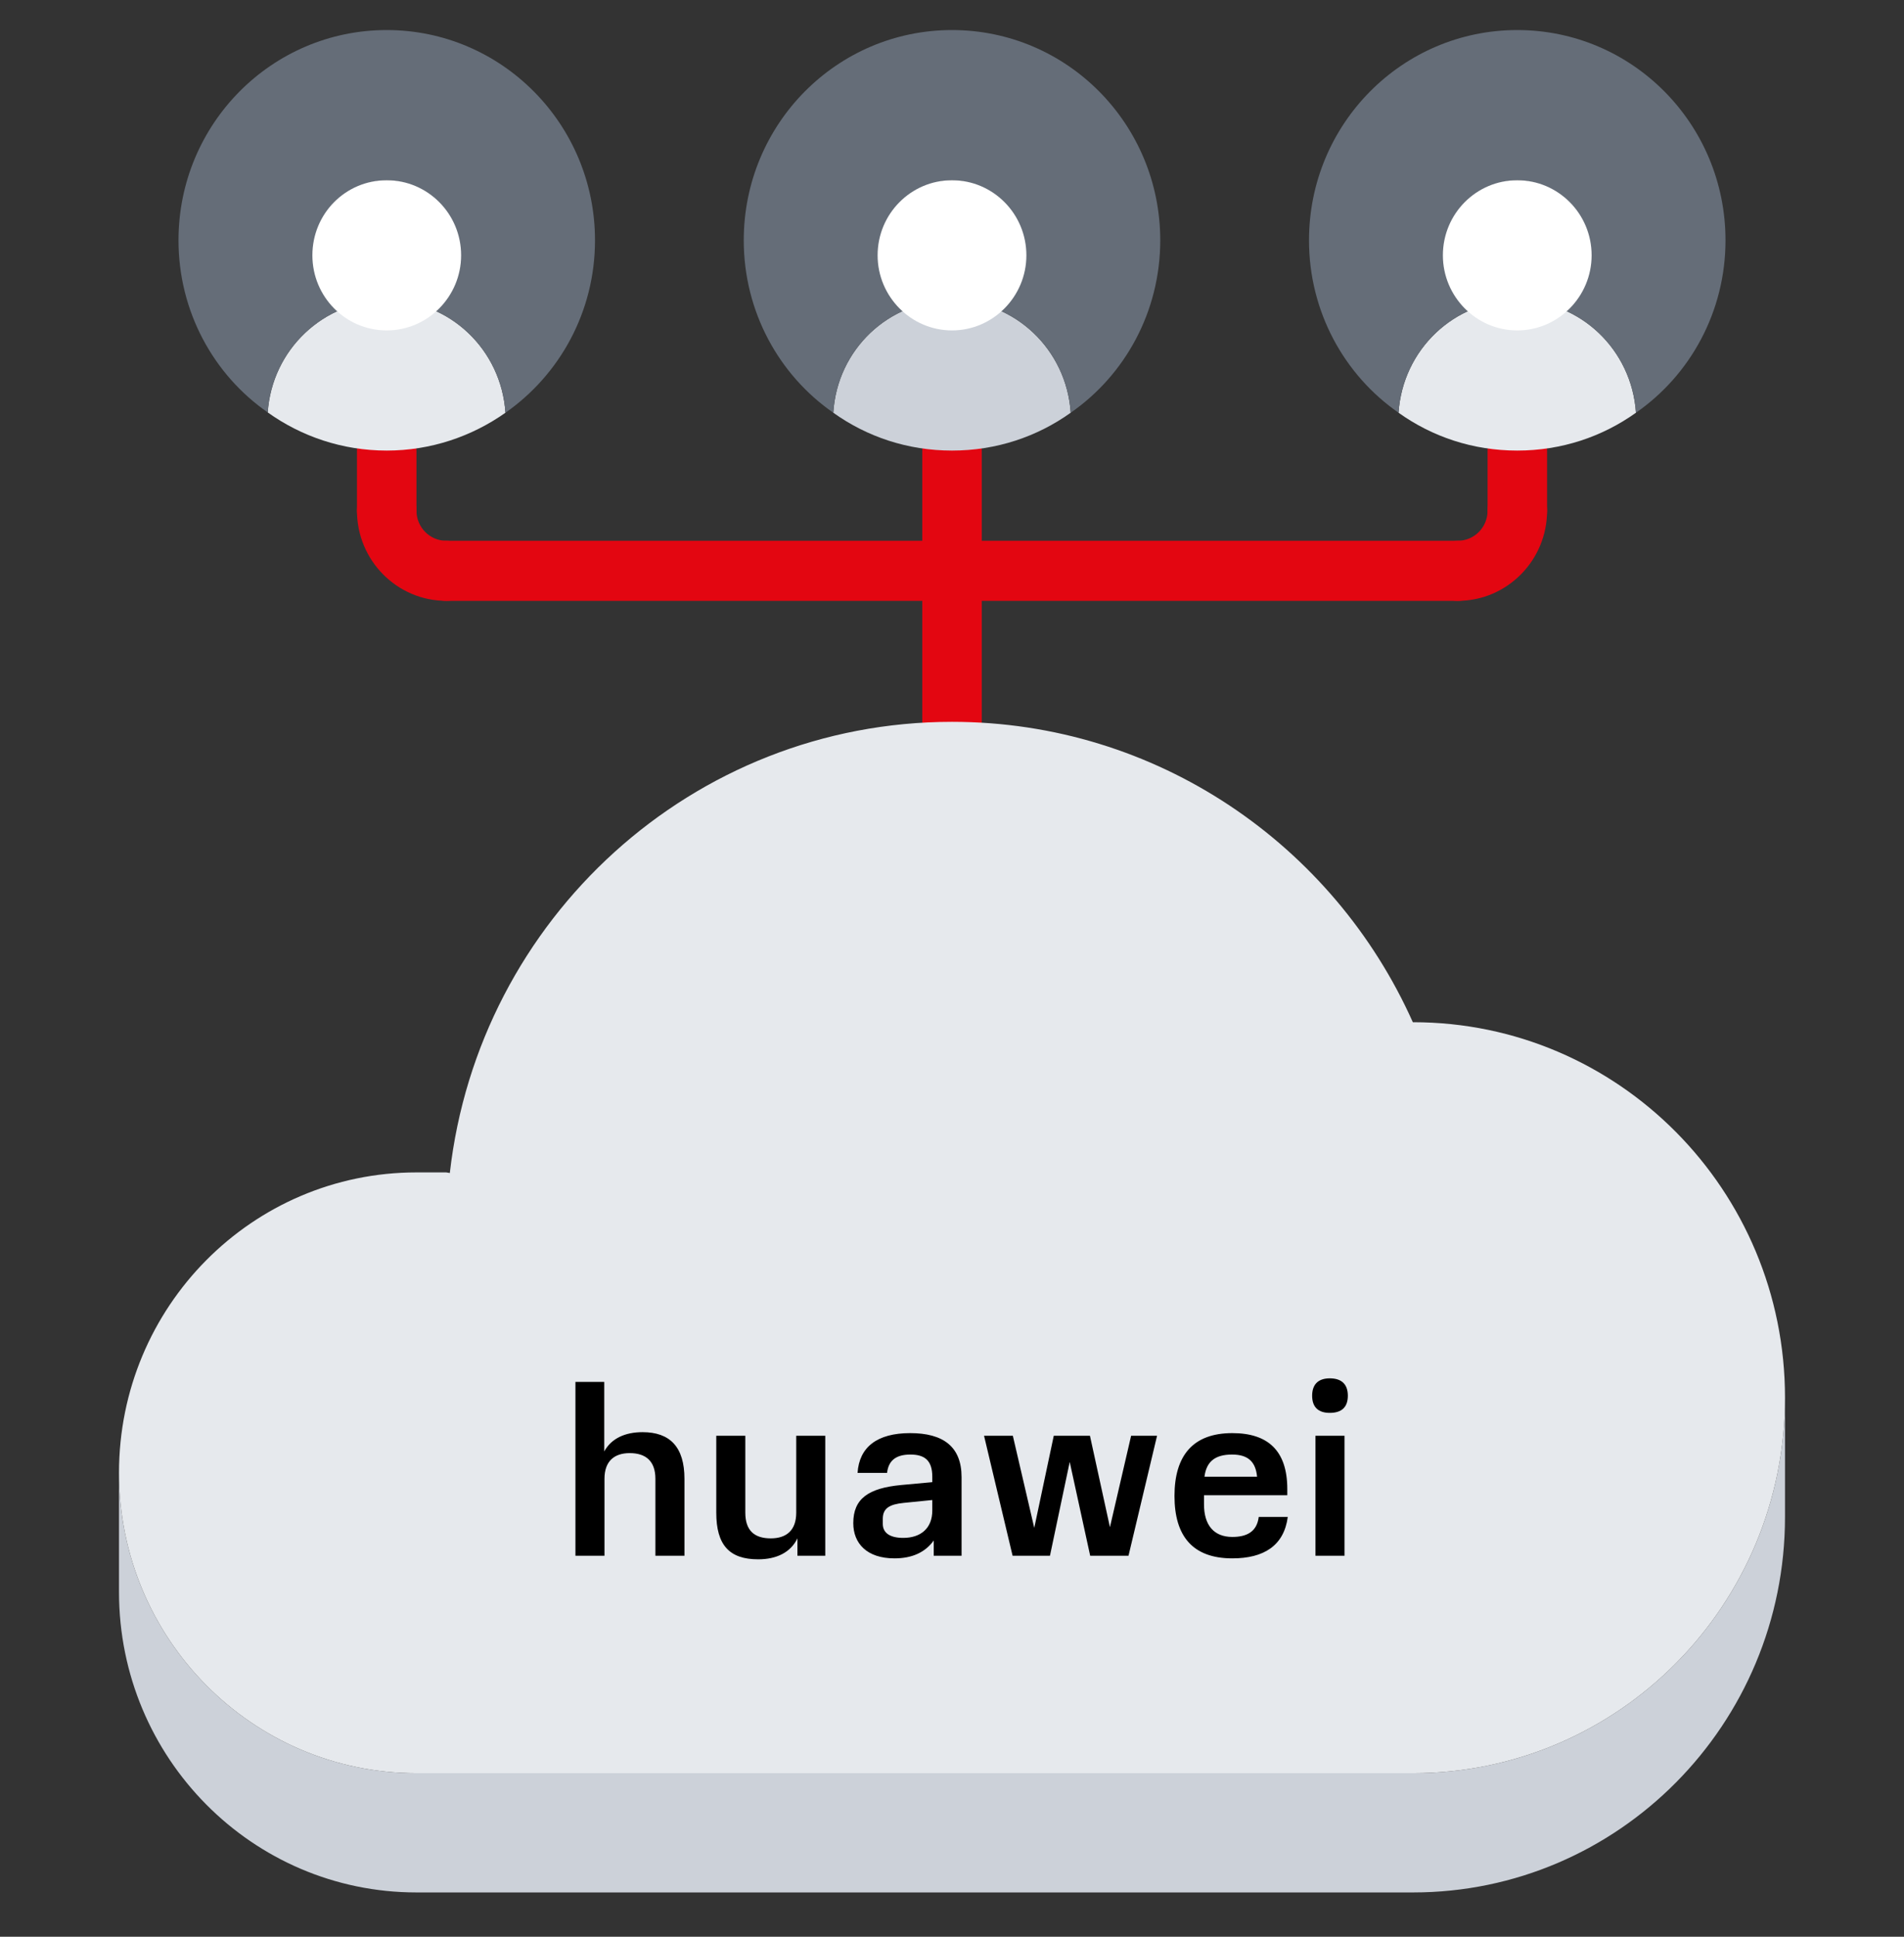 <svg width="120" height="122" viewBox="0 0 120 122" fill="none" xmlns="http://www.w3.org/2000/svg">
<rect x="0" y="0" width="120" height="122" fill="#333333" stroke="none"/>
<path d="M95.63 34.064C94.593 34.064 93.755 33.218 93.755 32.172V28.387C93.755 27.341 94.593 26.495 95.63 26.495C96.667 26.495 97.505 27.341 97.505 28.387V32.172C97.505 33.218 96.667 34.064 95.63 34.064Z" fill="#E30611"/>
<path d="M24.373 34.064C23.336 34.064 22.498 33.218 22.498 32.172V28.387C22.498 27.341 23.336 26.495 24.373 26.495C25.41 26.495 26.248 27.341 26.248 28.387V32.172C26.248 33.218 25.41 34.064 24.373 34.064Z" fill="#E30611"/>
<path d="M60.002 47.313C58.965 47.313 58.127 46.467 58.127 45.421V28.387C58.127 27.341 58.965 26.495 60.002 26.495C61.039 26.495 61.877 27.341 61.877 28.387V45.421C61.877 46.467 61.039 47.313 60.002 47.313Z" fill="#E30611"/>
<path d="M91.88 37.848H28.123C27.086 37.848 26.248 37.002 26.248 35.956C26.248 34.909 27.086 34.063 28.123 34.063H91.88C92.917 34.063 93.755 34.909 93.755 35.956C93.755 37.002 92.917 37.848 91.88 37.848Z" fill="#E30611"/>
<path d="M28.123 37.848C25.022 37.848 22.498 35.301 22.498 32.172C22.498 31.125 23.336 30.279 24.373 30.279C25.41 30.279 26.248 31.125 26.248 32.172C26.248 33.216 27.088 34.064 28.123 34.064C29.16 34.064 29.998 34.91 29.998 35.956C29.998 37.002 29.16 37.848 28.123 37.848Z" fill="#E30611"/>
<path d="M91.88 37.848C90.843 37.848 90.005 37.002 90.005 35.956C90.005 34.91 90.843 34.064 91.88 34.064C92.915 34.064 93.755 33.216 93.755 32.172C93.755 31.125 94.593 30.279 95.63 30.279C96.667 30.279 97.505 31.125 97.505 32.172C97.505 35.301 94.981 37.848 91.88 37.848Z" fill="#E30611"/>
<path d="M95.625 18.922C99.6 18.922 102.844 22.027 103.106 25.999C100.987 27.512 98.419 28.383 95.625 28.383C92.831 28.383 90.262 27.512 88.144 25.999C88.406 22.027 91.65 18.922 95.625 18.922Z" fill="#E6E9ED"/>
<path d="M91.875 15.138C91.875 17.221 93.562 18.922 95.625 18.922C91.65 18.922 88.406 22.027 88.144 25.999C84.731 23.634 82.5 19.641 82.5 15.138C82.5 7.815 88.369 1.893 95.625 1.893C102.881 1.893 108.75 7.815 108.75 15.138C108.75 19.641 106.519 23.634 103.106 25.999C102.844 22.027 99.6 18.922 95.625 18.922C97.688 18.922 99.375 17.221 99.375 15.138C99.375 13.04 97.688 11.354 95.625 11.354C93.562 11.354 91.875 13.04 91.875 15.138Z" fill="#656D78"/>
<path d="M60 18.922C63.975 18.922 67.219 22.027 67.481 25.999C65.362 27.512 62.794 28.383 60 28.383C57.206 28.383 54.637 27.512 52.519 25.999C52.762 22.027 56.006 18.922 60 18.922Z" fill="#CCD1D9"/>
<path d="M56.25 15.138C56.25 17.221 57.938 18.922 60 18.922C56.006 18.922 52.763 22.027 52.519 25.999C49.106 23.634 46.875 19.641 46.875 15.138C46.875 7.815 52.744 1.893 60 1.893C67.256 1.893 73.125 7.815 73.125 15.138C73.125 19.641 70.894 23.634 67.481 25.999C67.219 22.027 63.975 18.922 60 18.922C62.062 18.922 63.75 17.221 63.75 15.138C63.75 13.04 62.062 11.354 60 11.354C57.938 11.354 56.25 13.04 56.25 15.138Z" fill="#656D78"/>
<path d="M24.375 18.922C28.35 18.922 31.594 22.027 31.856 25.999C29.738 27.494 27.15 28.383 24.375 28.383C21.581 28.383 18.994 27.494 16.875 25.98C17.137 22.027 20.4 18.922 24.375 18.922Z" fill="#E6E9ED"/>
<path d="M20.625 15.138C20.625 17.221 22.294 18.922 24.375 18.922C20.4 18.922 17.137 22.027 16.875 25.98C13.463 23.615 11.25 19.622 11.25 15.138C11.25 7.815 17.119 1.893 24.375 1.893C31.613 1.893 37.5 7.815 37.5 15.138C37.5 19.641 35.269 23.615 31.856 25.999C31.594 22.027 28.35 18.922 24.375 18.922C26.438 18.922 28.125 17.221 28.125 15.138C28.125 13.04 26.438 11.354 24.375 11.354C22.294 11.354 20.625 13.04 20.625 15.138Z" fill="#656D78"/>
<path d="M7.5 92.774C7.5 103.219 15.9 111.696 26.25 111.696H89.062C102 111.696 112.5 101.1 112.5 88.044V95.556C112.5 108.612 102 119.209 89.062 119.209H26.25C15.9 119.209 7.5 110.733 7.5 100.286V92.774Z" fill="#CCD1D9"/>
<path d="M28.35 73.891C30.169 57.883 43.65 45.47 60 45.47C72.919 45.47 84.056 53.228 89.044 64.392H89.062C102 64.392 112.5 74.969 112.5 88.044C112.5 101.1 102 111.697 89.062 111.697H26.25C15.9 111.697 7.5 103.22 7.5 92.775C7.5 82.311 15.9 73.853 26.25 73.853H28.125L28.35 73.891Z" fill="#E6E9ED"/>
<path d="M100.312 16.084C100.312 18.688 98.203 20.814 95.625 20.814C93.047 20.814 90.938 18.688 90.938 16.084C90.938 13.46 93.047 11.354 95.625 11.354C98.203 11.354 100.312 13.46 100.312 16.084Z" fill="white"/>
<path d="M64.688 16.084C64.688 18.688 62.578 20.814 60 20.814C57.422 20.814 55.312 18.688 55.312 16.084C55.312 13.46 57.422 11.354 60 11.354C62.578 11.354 64.688 13.46 64.688 16.084Z" fill="white"/>
<path d="M29.062 16.084C29.062 18.688 26.953 20.814 24.375 20.814C21.773 20.814 19.688 18.688 19.688 16.084C19.688 13.46 21.773 11.354 24.375 11.354C26.953 11.354 29.062 13.46 29.062 16.084Z" fill="white"/>
<path d="M41.307 98H43.138V93.155C43.138 91.145 42.222 90.215 40.498 90.215C39.403 90.215 38.532 90.605 38.083 91.43V87.05H36.267V98H38.097V93.155C38.097 92.015 38.742 91.535 39.688 91.535C40.678 91.535 41.307 92.015 41.307 93.155V98ZM46.973 90.44H45.143V95.285C45.143 97.325 45.968 98.225 47.783 98.225C48.923 98.225 49.823 97.805 50.258 96.905V98H52.013V90.44H50.183V95.285C50.183 96.425 49.538 96.905 48.578 96.905C47.558 96.905 46.973 96.425 46.973 95.285V90.44ZM53.778 95.945C53.778 97.22 54.633 98.165 56.373 98.165C57.483 98.165 58.308 97.79 58.848 97.04V98H60.603V93.05C60.603 91.115 59.433 90.275 57.363 90.275C55.278 90.275 54.153 91.16 54.048 92.78H55.908C55.998 91.97 56.508 91.625 57.378 91.625C58.263 91.625 58.758 91.985 58.758 93.02V93.365L56.793 93.545C54.738 93.74 53.778 94.4 53.778 95.945ZM56.928 96.875C56.103 96.875 55.638 96.575 55.638 95.99V95.675C55.638 95 56.073 94.76 56.958 94.67L58.758 94.49V95.15C58.758 96.29 58.008 96.875 56.928 96.875ZM68.709 98H71.124L72.924 90.44H71.289L69.954 96.2L68.694 90.44H66.414L65.184 96.245L63.834 90.44H62.019L63.819 98H66.174L67.419 92.09L68.709 98ZM77.667 96.815C76.512 96.815 75.882 96.08 75.882 94.76V94.19H81.132V93.8C81.132 91.385 79.917 90.275 77.667 90.275C75.192 90.275 74.022 91.685 74.022 94.235C74.022 96.755 75.162 98.165 77.667 98.165C79.647 98.165 80.922 97.37 81.162 95.555H79.332C79.212 96.53 78.522 96.815 77.667 96.815ZM77.652 91.625C78.672 91.625 79.137 92.09 79.227 93.02H75.912C76.032 92.075 76.572 91.625 77.652 91.625ZM84.738 98V90.44H82.908V98H84.738ZM84.948 87.92C84.948 87.2 84.558 86.825 83.808 86.825C83.088 86.825 82.698 87.2 82.698 87.92C82.698 88.64 83.088 89 83.808 89C84.558 89 84.948 88.64 84.948 87.92Z" fill="black"/>
</svg>
